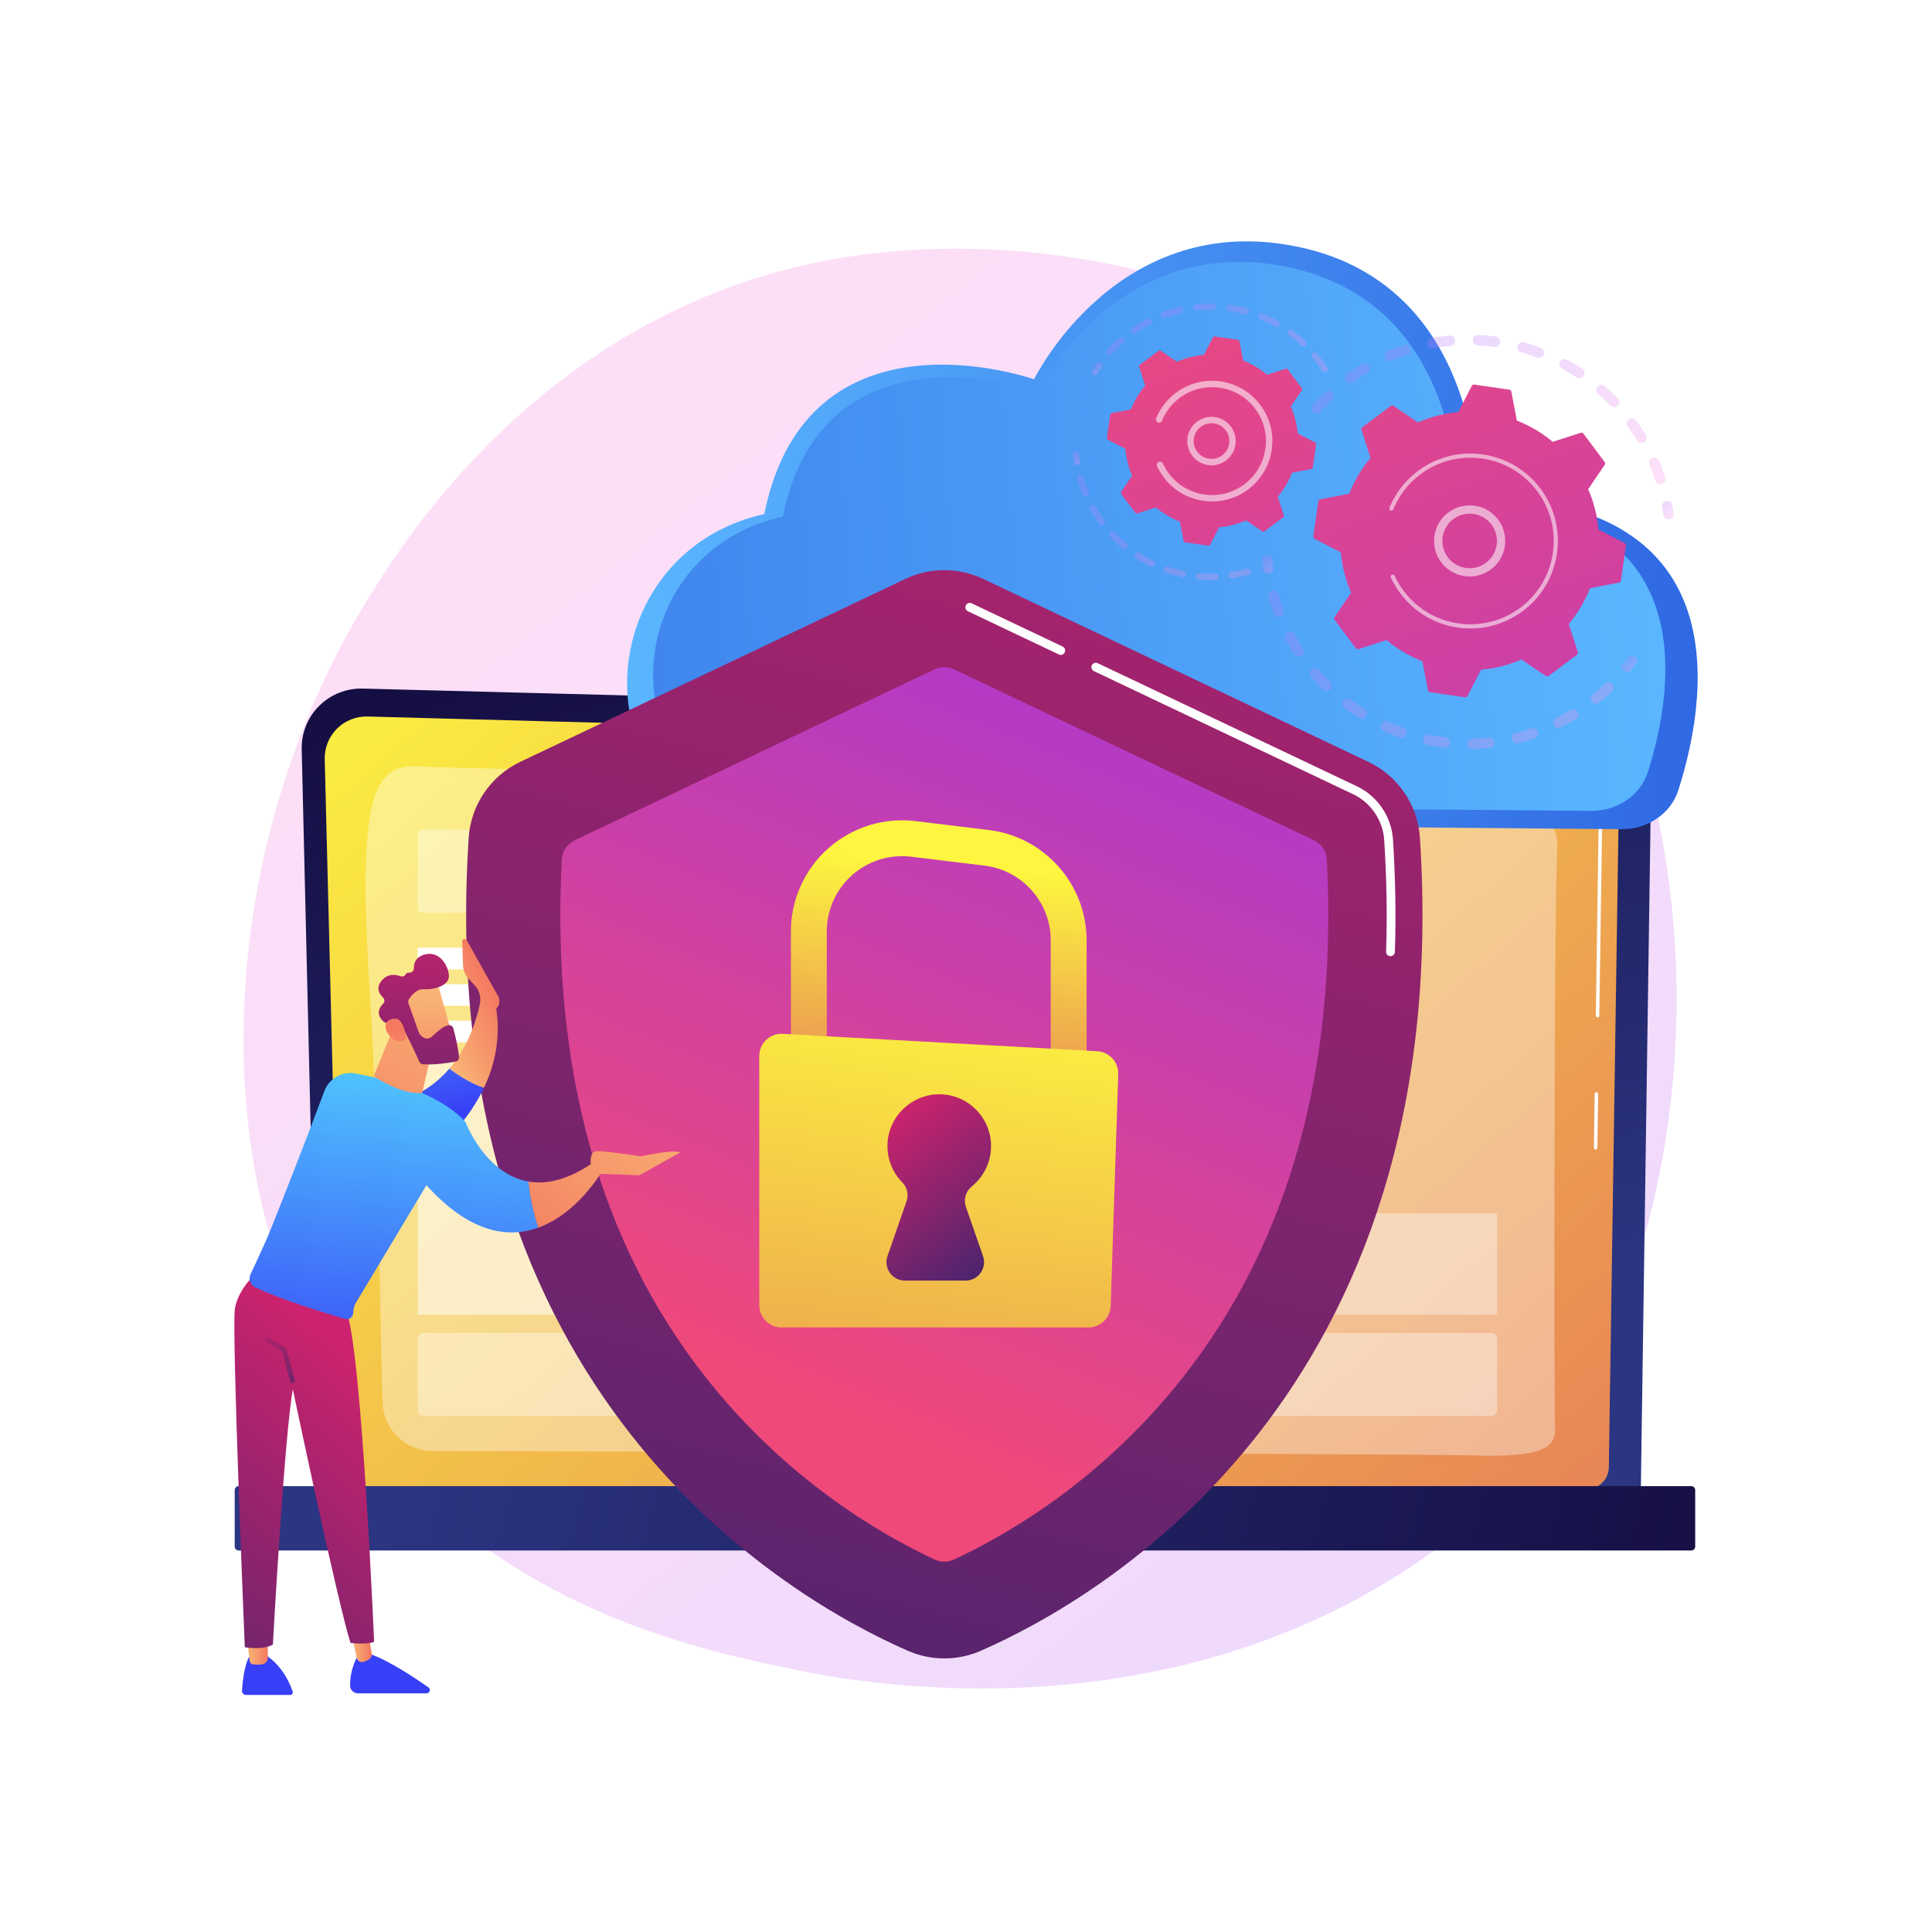 <?xml version="1.0" encoding="utf-8"?>
<!-- Generator: Adobe Illustrator 27.5.0, SVG Export Plug-In . SVG Version: 6.00 Build 0)  -->
<svg version="1.1" xmlns="http://www.w3.org/2000/svg" xmlns:xlink="http://www.w3.org/1999/xlink" x="0px" y="0px"
	 viewBox="0 0 3710 3710" style="enable-background:new 0 0 3710 3710;" xml:space="preserve">
<g id="Background">
	<g>
		<g>
			<rect style="fill:#FFFFFF;" width="3710" height="3710"/>
		</g>
	</g>
</g>
<g id="Illustration">
	<g>
		<linearGradient id="SVGID_1_" gradientUnits="userSpaceOnUse" x1="3577.365" y1="4058.45" x2="1117.159" y2="1003.027">
			<stop  offset="0" style="stop-color:#B37CFF"/>
			<stop  offset="1" style="stop-color:#F895E7"/>
		</linearGradient>
		<path style="opacity:0.3;fill:url(#SVGID_1_);" d="M2900.547,2853.501c-56.51,59.491-109.979,97.856-152.224,128.168
			c-496.581,356.303-1084.169,252.442-1209.048,227.078c-184.407-37.454-540.862-109.852-798.572-412.914
			C350.808,2337.326,411.52,1614.96,713.949,1138.116c55.319-87.223,347.529-571.33,941.446-648.966
			c359.432-46.984,778.414,47.777,1081.829,301.979C3374.119,1324.722,3328.779,2402.672,2900.547,2853.501z"/>
		<g>
			<g>
				
					<linearGradient id="SVGID_00000071544668266270896920000002716259411886593947_" gradientUnits="userSpaceOnUse" x1="-95.839" y1="2797.482" x2="482.184" y2="1063.407" gradientTransform="matrix(-1 0 0 1 2009.631 0)">
					<stop  offset="0" style="stop-color:#2B3582"/>
					<stop  offset="1" style="stop-color:#150E42"/>
				</linearGradient>
				<path style="fill:url(#SVGID_00000071544668266270896920000002716259411886593947_);" d="M612.966,2860.389
					c0,24.868,20.367,45.215,45.258,45.215h2447.403c24.892,0,45.259-20.347,45.259-45.215l20.365-1406.455
					c0-24.868-29.299-73.417-82.995-69.769l-2391.872-61.889c-31.232-0.809-61.43,11.213-83.547,33.258
					c-22.117,22.045-34.219,52.186-33.481,83.39L612.966,2860.389z"/>
				
					<linearGradient id="SVGID_00000126297874919162324430000001472547769128157070_" gradientUnits="userSpaceOnUse" x1="1193.146" y1="949.327" x2="-1995.226" y2="4590.991" gradientTransform="matrix(-1 0 0 1 2009.631 0)">
					<stop  offset="0" style="stop-color:#FDF53F"/>
					<stop  offset="1" style="stop-color:#D93C65"/>
				</linearGradient>
				<path style="fill:url(#SVGID_00000126297874919162324430000001472547769128157070_);" d="M657.649,2817.011
					c0,23.549,19.268,42.817,42.818,42.817l2346.141,0c23.55,0,42.817-19.268,42.817-42.817l19.217-1276.792
					c-2.263-76.834-69.626-104.449-110.46-102.818l-2292.391-61.501c-21.942-0.589-43.157,7.865-58.698,23.366
					c-15.541,15.501-24.088,36.715-23.538,58.658L657.649,2817.011z"/>
				<g>
					<path style="fill:#FFFFFF;" d="M3064.072,2207.54c-0.018,0-0.034,0-0.051,0c-1.862-0.028-3.349-1.56-3.323-3.422l1.52-103.546
						c0.028-1.846,1.531-3.323,3.371-3.323c0.018,0,0.035,0,0.051,0c1.863,0.028,3.35,1.56,3.323,3.422l-1.52,103.545
						C3067.414,2206.063,3065.911,2207.54,3064.072,2207.54z"/>
					<path style="fill:#FFFFFF;" d="M3067.796,1953.798c-0.018,0-0.034,0-0.051,0c-1.862-0.028-3.349-1.559-3.323-3.422
						l5.824-396.579c-0.112-24.432-7.563-43.941-22.147-57.917c-26.99-25.862-69.671-24.551-71.469-24.475l-732.508-19.645
						c-1.862-0.049-3.331-1.599-3.28-3.461c0.051-1.863,1.655-3.376,3.462-3.28l732.262,19.647
						c1.726-0.081,47.164-1.476,76.198,26.346c15.955,15.288,24.106,36.424,24.227,62.821l-5.824,396.643
						C3071.139,1952.321,3069.636,1953.798,3067.796,1953.798z"/>
				</g>
				<path style="opacity:0.37;fill:#FFFFFF;" d="M2986.063,2746.18c-2.457-105.528-1.542-1040.009,4.513-1120.714
					c6.055-80.707-119.639-95.844-312.618-104.926c-192.978-9.083-1821.215-45.041-1863.139-48.441
					c-94.235-7.641-130.612,32.039-104.312,438.991c14.823,229.359,18.822,608.168,24.224,782.203
					c1.608,51.82,43.963,92.936,95.808,93.079c391.821,1.076,1893.553,5.381,1993.524,8.358
					C2939.109,2798.154,2987.037,2788.025,2986.063,2746.18z"/>
			</g>
			
				<linearGradient id="SVGID_00000134931478718133316700000017708403321242662533_" gradientUnits="userSpaceOnUse" x1="1223.012" y1="2656.218" x2="-1279.878" y2="3265.029" gradientTransform="matrix(-1 0 0 1 2009.631 0)">
				<stop  offset="0" style="stop-color:#2B3582"/>
				<stop  offset="1" style="stop-color:#150E42"/>
			</linearGradient>
			<path style="fill:url(#SVGID_00000134931478718133316700000017708403321242662533_);" d="M458.192,2977.389h2789.559
				c4.128,0,7.505-3.377,7.505-7.505v-108.566c0-4.128-3.377-7.505-7.505-7.505H458.192c-4.128,0-7.505,3.377-7.505,7.505v108.566
				C450.686,2974.012,454.064,2977.389,458.192,2977.389z"/>
			<path style="opacity:0.37;fill:#FFFFFF;" d="M2703.32,1752.869H811.195c-4.971,0-9-4.03-9-9v-141.443c0-4.97,4.029-9,9-9H2703.32
				c4.97,0,9,4.03,9,9v141.443C2712.32,1748.839,2708.29,1752.869,2703.32,1752.869z"/>
			<path style="opacity:0.37;fill:#FFFFFF;" d="M2863.451,2719.092H813.695c-6.351,0-11.5-5.149-11.5-11.5v-136.443
				c0-6.351,5.149-11.5,11.5-11.5h2049.756c6.351,0,11.5,5.149,11.5,11.5v136.443
				C2874.951,2713.943,2869.802,2719.092,2863.451,2719.092z"/>
			<rect x="1755.663" y="2330.052" style="opacity:0.37;fill:#FFFFFF;" width="1119.288" height="194.52"/>
			<rect x="802.195" y="1819.835" style="fill:#FFFFFF;" width="883.313" height="41.455"/>
			<rect x="802.195" y="1889.99" style="fill:#FFFFFF;" width="883.313" height="41.455"/>
			<rect x="802.195" y="1960.144" style="fill:#FFFFFF;" width="883.313" height="41.455"/>
			<rect x="802.195" y="2030.299" style="opacity:0.53;fill:#FFFFFF;" width="883.313" height="494.272"/>
		</g>
		<g>
			
				<linearGradient id="SVGID_00000057132761615875997070000000821360674666495656_" gradientUnits="userSpaceOnUse" x1="1204.28" y1="1027.849" x2="3259.972" y2="1027.849">
				<stop  offset="0" style="stop-color:#5AB6FF"/>
				<stop  offset="1" style="stop-color:#2F68E3"/>
			</linearGradient>
			<path style="fill:url(#SVGID_00000057132761615875997070000000821360674666495656_);" d="M2850.077,954.362
				c-7.039-0.152-12.703-5.409-12.831-11.918c-1.313-66.734-23.825-398.089-339.408-467.333
				c-351.345-77.09-512.129,253.296-512.129,253.296s-434.714-154.18-518.083,258.802
				c-272.575,60.491-343.392,389.648-166.106,550.488c28.169,25.556,65.925,40,105.386,40.328l1707.027,14.219
				c50.101,0.418,94.526-29.903,108.759-74.324C3276.015,1351.502,3345.906,965.099,2850.077,954.362z"/>
			
				<linearGradient id="SVGID_00000172418164974556156300000004202746061320644231_" gradientUnits="userSpaceOnUse" x1="3157.647" y1="997.196" x2="51.545" y2="1226.28">
				<stop  offset="0" style="stop-color:#5AB6FF"/>
				<stop  offset="1" style="stop-color:#2F68E3"/>
			</linearGradient>
			<path style="fill:url(#SVGID_00000172418164974556156300000004202746061320644231_);" d="M2811.063,961.442
				c-7.026-0.156-12.683-5.396-12.824-11.893c-1.398-64.007-23.689-371.258-320.918-435.666
				c-332.22-71.99-484.253,236.538-484.253,236.538s-411.052-143.979-489.884,241.68
				c-255.266,55.947-323.399,357.996-161.823,509.703c28.326,26.596,66.901,41.718,107.268,42.049l1606.935,13.219
				c50.214,0.414,94.707-30.046,108.836-74.603C3214.512,1324.431,3273.983,971.686,2811.063,961.442z"/>
		</g>
		<g>
			<g>
				<g style="opacity:0.3;">
					
						<linearGradient id="SVGID_00000147187463171002096930000011432280124657879986_" gradientUnits="userSpaceOnUse" x1="4049.626" y1="-1580.116" x2="4617.802" y2="-1580.116" gradientTransform="matrix(0.677 0.736 -0.736 0.677 -1225.74 -1281.085)">
						<stop  offset="0" style="stop-color:#B37CFF"/>
						<stop  offset="1" style="stop-color:#F895E7"/>
					</linearGradient>
					<path style="fill:url(#SVGID_00000147187463171002096930000011432280124657879986_);" d="M2521.162,791.066
						c-3.408-3.706-3.534-9.465-0.129-13.322c7.443-8.438,15.365-16.677,23.543-24.488c3.979-3.801,10.284-3.658,14.084,0.32
						c0.045,0.049,0.088,0.096,0.132,0.143c3.663,3.984,3.477,10.186-0.454,13.941c-7.77,7.421-15.294,15.248-22.365,23.263
						c-3.638,4.125-9.935,4.521-14.06,0.879C2521.646,791.569,2521.397,791.321,2521.162,791.066z M2585.474,732.806
						c-0.264-0.286-0.514-0.593-0.748-0.917c-3.222-4.458-2.22-10.687,2.239-13.909c9.159-6.617,18.693-12.908,28.333-18.697
						c4.717-2.833,10.811-1.314,13.67,3.41c2.831,4.717,1.301,10.837-3.412,13.666c-9.164,5.503-18.219,11.48-26.924,17.771
						C2594.497,737.118,2588.844,736.471,2585.474,732.806z M2661.014,690.155c-0.75-0.816-1.377-1.773-1.835-2.853
						c-2.146-5.065,0.216-10.912,5.28-13.061c10.379-4.406,21.082-8.414,31.808-11.912c5.232-1.703,10.849,1.158,12.559,6.381
						c1.705,5.229-1.152,10.854-6.381,12.559c-10.186,3.322-20.346,7.127-30.205,11.31
						C2668.256,694.271,2663.785,693.168,2661.014,690.155z M2744.212,665.461c-1.24-1.349-2.123-3.056-2.467-4.994
						c-0.963-5.416,2.65-10.587,8.065-11.549c11.111-1.971,22.44-3.487,33.673-4.504c5.474-0.49,10.317,3.546,10.818,9.023
						c0.496,5.477-3.544,10.321-9.023,10.818c-10.667,0.965-21.428,2.403-31.986,4.28
						C2749.814,669.151,2746.439,667.883,2744.212,665.461z M2830.826,659.941c-1.74-1.892-2.75-4.451-2.616-7.22
						c0.263-5.496,4.933-9.737,10.426-9.47c11.243,0.541,22.623,1.57,33.818,3.064c5.453,0.723,9.287,5.732,8.559,11.188
						c-0.728,5.452-5.736,9.283-11.191,8.558c-10.641-1.421-21.457-2.399-32.141-2.914
						C2834.954,663.016,2832.537,661.802,2830.826,659.941z M2916.498,673.717c-2.253-2.45-3.229-5.972-2.272-9.415
						c1.474-5.301,6.963-8.403,12.264-6.932c10.862,3.018,21.733,6.54,32.304,10.472c5.158,1.919,7.781,7.652,5.863,12.81
						c-1.915,5.154-7.651,7.78-12.807,5.864c-10.046-3.734-20.371-7.082-30.692-9.95
						C2919.298,676.049,2917.713,675.039,2916.498,673.717z M3181.004,926.351c-0.934-1.015-1.668-2.24-2.126-3.635
						c-3.335-10.169-7.159-20.329-11.368-30.196c-2.157-5.06,0.194-10.912,5.253-13.068c5.06-2.16,10.912,0.192,13.071,5.253
						c4.433,10.391,8.462,21.092,11.976,31.8c1.715,5.228-1.134,10.856-6.361,12.569
						C3187.615,930.333,3183.566,929.138,3181.004,926.351z M2996.934,706.115c-2.797-3.042-3.503-7.639-1.429-11.477
						c2.615-4.842,8.658-6.645,13.498-4.031c9.921,5.358,19.729,11.214,29.153,17.404c4.583,3.041,5.88,9.195,2.858,13.795
						c-3.02,4.597-9.196,5.876-13.796,2.857c-8.948-5.88-18.262-11.44-27.682-16.528
						C2998.536,707.592,2997.662,706.907,2996.934,706.115z M3144.836,847.477c-0.445-0.484-0.851-1.017-1.204-1.602
						c-5.53-9.17-11.532-18.221-17.832-26.906c-3.229-4.455-2.238-10.683,2.214-13.913c4.453-3.228,10.699-2.258,13.912,2.214
						c6.627,9.139,12.943,18.664,18.764,28.311c2.841,4.711,1.326,10.835-3.384,13.675
						C3153.184,851.745,3147.975,850.891,3144.836,847.477z M3068.117,755.669c-3.403-3.7-3.534-9.449-0.142-13.308
						c3.632-4.133,9.925-4.537,14.06-0.908c8.46,7.436,16.713,15.337,24.525,23.488c0.05,0.049,0.099,0.102,0.146,0.153
						c3.658,3.978,3.478,10.169-0.44,13.928c-3.972,3.808-10.277,3.677-14.083-0.296c-7.423-7.74-15.263-15.244-23.302-22.308
						C3068.612,756.179,3068.356,755.929,3068.117,755.669z"/>
					
						<linearGradient id="SVGID_00000059291154092173952020000015986927201392199552_" gradientUnits="userSpaceOnUse" x1="4645.423" y1="-1729.781" x2="4678.606" y2="-1729.781" gradientTransform="matrix(0.677 0.736 -0.736 0.677 -1225.74 -1281.085)">
						<stop  offset="0" style="stop-color:#B37CFF"/>
						<stop  offset="1" style="stop-color:#F895E7"/>
					</linearGradient>
					<path style="fill:url(#SVGID_00000059291154092173952020000015986927201392199552_);" d="M3196.702,994.511
						c-1.327-1.444-2.246-3.293-2.531-5.385c-0.694-5.089-1.509-10.246-2.413-15.335c-0.967-5.414,2.642-10.59,8.056-11.554
						c5.416-0.968,10.597,2.638,11.554,8.059c0.956,5.351,1.81,10.775,2.542,16.13c0.745,5.449-3.07,10.474-8.518,11.218
						C3202.031,998.105,3198.835,996.831,3196.702,994.511z"/>
				</g>
				<g style="opacity:0.3;">
					
						<linearGradient id="SVGID_00000130608359999532988650000017185146074330106786_" gradientUnits="userSpaceOnUse" x1="4817.669" y1="-1476.218" x2="4840.44" y2="-1476.218" gradientTransform="matrix(0.677 0.736 -0.736 0.677 -1225.74 -1281.085)">
						<stop  offset="0" style="stop-color:#B37CFF"/>
						<stop  offset="1" style="stop-color:#F895E7"/>
					</linearGradient>
					<path style="fill:url(#SVGID_00000130608359999532988650000017185146074330106786_);" d="M3117.06,1287.564
						c-3.254-3.539-3.552-9.013-0.478-12.908c3.183-4.029,6.336-8.194,9.367-12.376c3.23-4.455,9.458-5.448,13.911-2.22
						c4.472,3.243,5.447,9.459,2.219,13.911c-3.193,4.402-6.512,8.789-9.863,13.032c-3.41,4.317-9.673,5.052-13.991,1.643
						C3117.802,1288.314,3117.414,1287.949,3117.06,1287.564z"/>
					
						<linearGradient id="SVGID_00000119840452463936551130000002470442801069611648_" gradientUnits="userSpaceOnUse" x1="4260.073" y1="-1217.2" x2="4845.309" y2="-1217.2" gradientTransform="matrix(0.677 0.736 -0.736 0.677 -1225.74 -1281.085)">
						<stop  offset="0" style="stop-color:#B37CFF"/>
						<stop  offset="1" style="stop-color:#F895E7"/>
					</linearGradient>
					<path style="fill:url(#SVGID_00000119840452463936551130000002470442801069611648_);" d="M2527.113,1310.224
						c-3.102-3.374-6.159-6.813-9.169-10.317c-3.583-4.174-3.108-10.462,1.064-14.048c4.172-3.585,10.494-3.102,14.048,1.062
						c6.948,8.086,14.208,15.872,21.666,23.225c3.915,3.872,3.963,10.168,0.102,14.085c-3.864,3.92-10.172,3.964-14.089,0.101
						C2536.121,1319.785,2531.539,1315.037,2527.113,1310.224z M2486.478,1257.77c-0.376-0.409-0.725-0.858-1.038-1.342
						c-6.037-9.331-11.745-19.022-16.965-28.803c-2.59-4.852-0.755-10.887,4.095-13.476c4.855-2.59,10.906-0.757,13.478,4.099
						c4.958,9.29,10.382,18.494,16.116,27.364c2.988,4.618,1.665,10.785-2.951,13.771
						C2495.077,1262.057,2489.703,1261.277,2486.478,1257.77z M2580.525,1358.456c-3.179-3.457-3.554-8.792-0.643-12.691
						c3.293-4.41,9.533-5.314,13.943-2.024c8.432,6.296,17.249,12.315,26.212,17.89c4.667,2.914,6.101,9.05,3.196,13.72
						c-2.908,4.672-9.051,6.102-13.722,3.195c-9.437-5.872-18.724-12.212-27.604-18.841
						C2581.399,1359.325,2580.939,1358.905,2580.525,1358.456z M2448.266,1181.381c-0.856-0.931-1.544-2.042-2.009-3.301
						c-3.835-10.42-7.271-21.13-10.213-31.83c-1.457-5.304,1.66-10.784,6.964-12.241c5.307-1.46,10.787,1.655,12.244,6.964
						c2.793,10.16,6.055,20.33,9.699,30.226c1.902,5.161-0.745,10.888-5.906,12.788
						C2455.143,1185.423,2450.917,1184.263,2448.266,1181.381z M2654.147,1401.619c-2.607-2.835-3.435-7.058-1.766-10.802
						c2.24-5.025,8.13-7.282,13.155-5.042c9.605,4.284,19.531,8.216,29.501,11.69c5.195,1.809,7.941,7.487,6.129,12.684
						c-1.811,5.193-7.487,7.936-12.681,6.126c-10.497-3.655-20.947-7.795-31.062-12.306
						C2656.143,1403.399,2655.04,1402.59,2654.147,1401.619z M2735.459,1427.583c-2.084-2.267-3.092-5.466-2.438-8.716
						c1.088-5.393,6.341-8.883,11.734-7.795c10.342,2.085,20.893,3.758,31.357,4.975c5.466,0.627,9.381,5.569,8.746,11.042
						c-0.635,5.465-5.579,9.379-11.044,8.746c-11.013-1.28-22.115-3.041-32.998-5.237
						C2738.675,1430.167,2736.834,1429.078,2735.459,1427.583z M2820.497,1435.203c-1.585-1.724-2.572-4.01-2.623-6.537
						c-0.114-5.499,4.255-10.049,9.755-10.161c10.559-0.215,21.219-0.876,31.694-1.971c5.469-0.571,10.369,3.395,10.94,8.874
						c0.569,5.471-3.401,10.368-8.874,10.94c-11.021,1.149-22.245,1.848-33.353,2.074
						C2825.062,1438.483,2822.364,1437.233,2820.497,1435.203z M2905.167,1424.096c-1.098-1.195-1.919-2.673-2.334-4.361
						c-1.313-5.342,1.954-10.735,7.296-12.047c10.25-2.517,20.505-5.5,30.485-8.867c5.212-1.758,10.868,1.047,12.624,6.25
						c1.76,5.214-1.041,10.865-6.253,12.624c-10.512,3.548-21.313,6.69-32.102,9.339
						C2911.225,1427.931,2907.546,1426.683,2905.167,1424.096z M2985.364,1394.661c-0.618-0.672-1.151-1.442-1.579-2.298
						c-2.458-4.92-0.46-10.904,4.461-13.359c9.418-4.703,18.759-9.87,27.769-15.363c4.698-2.864,10.832-1.36,13.688,3.321
						c2.865,4.697,1.377,10.827-3.322,13.691c-9.484,5.781-19.318,11.222-29.234,16.171
						C2993.083,1398.854,2988.292,1397.846,2985.364,1394.661z M3057.087,1348.358c-0.138-0.151-0.272-0.307-0.403-0.467
						c-3.469-4.268-2.822-10.542,1.447-14.011c6.026-4.898,11.97-10.039,17.676-15.285c2.065-1.899,4.105-3.819,6.118-5.752
						c3.969-3.811,10.276-3.684,14.084,0.285c3.936,3.942,3.683,10.272-0.282,14.081c-2.119,2.036-4.262,4.051-6.436,6.05
						c-6,5.517-12.258,10.928-18.595,16.078C3066.587,1352.678,3060.622,1352.203,3057.087,1348.358z"/>
					
						<linearGradient id="SVGID_00000150780801348583382620000015894585782044221102_" gradientUnits="userSpaceOnUse" x1="4201.736" y1="-1093.832" x2="4234.497" y2="-1093.832" gradientTransform="matrix(0.677 0.736 -0.736 0.677 -1225.74 -1281.085)">
						<stop  offset="0" style="stop-color:#B37CFF"/>
						<stop  offset="1" style="stop-color:#F895E7"/>
					</linearGradient>
					<path style="fill:url(#SVGID_00000150780801348583382620000015894585782044221102_);" d="M2427.789,1098.215
						c-1.341-1.458-2.26-3.326-2.54-5.435c-0.704-5.347-1.307-10.809-1.794-16.236c-0.493-5.48,3.55-10.321,9.029-10.812
						c5.479-0.49,10.321,3.545,10.813,9.029c0.463,5.155,1.038,10.344,1.704,15.42c0.72,5.451-3.119,10.456-8.574,11.174
						C2433.083,1101.794,2429.909,1100.52,2427.789,1098.215z"/>
				</g>
				<g>
					
						<linearGradient id="SVGID_00000073716062465081779800000000593704819585546676_" gradientUnits="userSpaceOnUse" x1="5796.594" y1="-817.512" x2="3709.042" y2="-1733.996" gradientTransform="matrix(0.677 0.736 -0.736 0.677 -1225.74 -1281.085)">
						<stop  offset="0" style="stop-color:#A737D5"/>
						<stop  offset="1" style="stop-color:#EF497A"/>
					</linearGradient>
					<path style="fill:url(#SVGID_00000073716062465081779800000000593704819585546676_);" d="M2521.934,1029.91
						c-0.283,1.965,0.713,3.895,2.479,4.803l50.39,25.91c2.305,26.36,8.828,52.544,19.743,77.492l-31.796,46.855
						c-1.116,1.644-1.065,3.814,0.125,5.404l40.725,54.413c1.191,1.59,3.259,2.249,5.149,1.644l53.918-17.299
						c20.86,17.505,44.142,31.146,68.784,40.786l10.655,55.651c0.374,1.95,1.943,3.449,3.909,3.732l67.273,9.678
						c1.967,0.283,3.896-0.713,4.803-2.479l25.91-50.39c26.361-2.304,52.544-8.829,77.492-19.744l46.856,31.796
						c1.643,1.115,3.813,1.065,5.403-0.125l54.413-40.726c1.59-1.19,2.25-3.258,1.643-5.149l-17.299-53.919
						c17.505-20.86,31.146-44.141,40.787-68.783l55.652-10.656c1.949-0.374,3.449-1.943,3.732-3.909l9.677-67.272
						c0.284-1.966-0.713-3.895-2.479-4.803l-50.391-25.91c-2.303-26.361-8.828-52.544-19.744-77.492l31.797-46.856
						c1.115-1.643,1.065-3.813-0.125-5.403l-40.727-54.412c-1.19-1.591-3.258-2.25-5.149-1.643l-53.918,17.299
						c-20.859-17.506-44.141-31.146-68.784-40.787l-10.655-55.651c-0.373-1.951-1.944-3.45-3.909-3.733l-67.272-9.677
						c-1.966-0.283-3.894,0.713-4.803,2.479l-25.91,50.39c-26.361,2.304-52.544,8.829-77.492,19.744l-46.856-31.797
						c-1.642-1.115-3.813-1.065-5.403,0.126l-54.412,40.725c-1.59,1.19-2.25,3.258-1.644,5.149l17.299,53.918
						c-17.505,20.859-31.145,44.141-40.787,68.783l-55.651,10.656c-1.951,0.373-3.449,1.943-3.733,3.909L2521.934,1029.91z"/>
					<path style="opacity:0.56;fill:#FFFFFF;" d="M2771.822,1084.978c-22.541-24.515-24.331-62.592-2.755-89.22
						c23.719-29.269,66.821-33.784,96.09-10.069c14.183,11.487,23.035,27.812,24.935,45.957c1.903,18.148-3.376,35.952-14.866,50.13
						c-23.719,29.27-66.822,33.784-96.09,10.069C2776.498,1089.707,2774.056,1087.408,2771.822,1084.978z M2860.786,1003.39
						c-1.741-1.893-3.628-3.67-5.663-5.319c-22.438-18.184-55.49-14.718-73.673,7.719c-18.184,22.441-14.734,55.494,7.719,73.675
						c22.438,18.184,55.49,14.718,73.673-7.719c8.81-10.873,12.857-24.521,11.399-38.437
						C2873.055,1021.999,2868.345,1011.611,2860.786,1003.39z"/>
					<path style="opacity:0.56;fill:#FFFFFF;" d="M2700.132,1152.792c-3.871-4.21-7.553-8.64-11.028-13.281l0,0
						c-1.094-1.46-2.164-2.94-3.211-4.435c-5.158-7.375-9.721-15.148-13.62-23.2c-0.053-0.11-0.106-0.219-0.16-0.329
						c-0.149-0.312-0.299-0.624-0.445-0.938c-0.29-0.608-0.572-1.22-0.854-1.831c-0.739-1.609-0.316-3.454,0.92-4.593
						c0.301-0.276,0.651-0.511,1.041-0.69c2-0.918,4.361-0.034,5.281,1.961c4.722,10.292,10.585,20.142,17.428,29.279
						c33.969,45.401,87.604,67.586,140.345,63.621c29.335-2.202,58.395-12.498,83.642-31.397c4.428-3.313,8.656-6.825,12.671-10.519
						c27.024-24.853,44.532-57.968,49.829-94.798c6.087-42.306-4.666-84.451-30.276-118.667
						c-52.9-70.663-153.353-85.092-223.987-32.224c-4.355,3.259-8.53,6.728-12.506,10.387
						c-17.237,15.854-30.813,35.304-39.686,57.001c-0.23,0.56-0.571,1.04-0.99,1.424c-1.1,1.011-2.729,1.36-4.205,0.755
						c-2.035-0.84-3.018-3.156-2.179-5.198c9.316-22.779,23.568-43.201,41.664-59.846c4.175-3.841,8.556-7.481,13.126-10.903
						c74.159-55.507,179.657-40.306,235.144,33.826c26.887,35.922,38.173,80.165,31.783,124.578
						c-5.56,38.665-23.941,73.429-52.31,99.522c-4.216,3.877-8.654,7.563-13.3,11.042c-35.925,26.888-80.168,38.176-124.58,31.787
						C2760.995,1199.562,2726.225,1181.171,2700.132,1152.792z"/>
				</g>
			</g>
			<g>
				<g style="opacity:0.3;">
					
						<linearGradient id="SVGID_00000021835552688479409300000017912144525585854634_" gradientUnits="userSpaceOnUse" x1="3711.65" y1="-1106.875" x2="3727.845" y2="-1106.875" gradientTransform="matrix(0.677 0.736 -0.736 0.677 -1225.74 -1281.085)">
						<stop  offset="0" style="stop-color:#B37CFF"/>
						<stop  offset="1" style="stop-color:#F895E7"/>
					</linearGradient>
					<path style="fill:url(#SVGID_00000021835552688479409300000017912144525585854634_);" d="M2097.863,718.516
						c-1.801-1.959-2.183-4.939-0.738-7.336c2.692-4.475,5.558-8.93,8.517-13.239c1.923-2.8,5.749-3.511,8.554-1.589
						c2.813,1.915,3.511,5.754,1.589,8.554c-2.82,4.106-5.551,8.352-8.122,12.622c-1.749,2.909-5.53,3.847-8.443,2.099
						C2098.704,719.315,2098.252,718.938,2097.863,718.516z"/>
					
						<linearGradient id="SVGID_00000171693784988756583470000002905783887249311916_" gradientUnits="userSpaceOnUse" x1="3705.092" y1="-1288.819" x2="4022.499" y2="-1288.819" gradientTransform="matrix(0.677 0.736 -0.736 0.677 -1225.74 -1281.085)">
						<stop  offset="0" style="stop-color:#B37CFF"/>
						<stop  offset="1" style="stop-color:#F895E7"/>
					</linearGradient>
					<path style="fill:url(#SVGID_00000171693784988756583470000002905783887249311916_);" d="M2125.887,680.38
						c-2.11-2.295-2.182-5.862-0.069-8.241c5.967-6.728,12.35-13.225,18.966-19.308c1.393-1.281,2.805-2.55,4.234-3.811
						c2.554-2.246,6.467-1.78,8.687,0.545c2.246,2.549,2,6.437-0.545,8.683c-1.366,1.204-2.717,2.416-4.048,3.64
						c-6.311,5.803-12.398,12-18.091,18.413c-2.256,2.544-6.142,2.775-8.685,0.523
						C2126.179,680.679,2126.027,680.533,2125.887,680.38z M2173.814,638.148c-0.197-0.214-0.385-0.445-0.554-0.69
						c-1.919-2.806-1.203-6.635,1.6-8.556c8.993-6.163,18.448-11.82,28.099-16.814c3.018-1.564,6.733-0.364,8.291,2.636
						c1.562,3.021,0.383,6.727-2.635,8.291c-9.208,4.765-18.226,10.163-26.804,16.039
						C2179.258,640.803,2175.852,640.364,2173.814,638.148z M2230.551,608.801c-0.529-0.575-0.954-1.26-1.244-2.036
						c-1.176-3.187,0.461-6.725,3.648-7.9c10.214-3.76,20.777-6.927,31.391-9.398c3.313-0.773,6.611,1.279,7.386,4.598
						c0.771,3.306-1.288,6.615-4.594,7.386c-10.123,2.358-20.191,5.372-29.932,8.962
						C2234.798,611.299,2232.188,610.581,2230.551,608.801z M2292.769,594.299c-0.862-0.938-1.438-2.15-1.587-3.511
						c-0.356-3.378,2.094-6.411,5.473-6.767c10.846-1.146,21.853-1.628,32.726-1.431c3.397,0.064,6.096,2.875,6.037,6.264
						c-0.059,3.397-2.862,6.1-6.263,6.041c-10.361-0.19-20.865,0.271-31.205,1.363
						C2295.932,596.471,2294.043,595.685,2292.769,594.299z M2356.639,595.433c-1.204-1.309-1.833-3.13-1.564-5.03
						c0.475-3.362,3.588-5.702,6.952-5.229c10.783,1.528,21.575,3.733,32.074,6.559c3.288,0.878,5.228,4.257,4.344,7.538
						c-0.884,3.281-4.261,5.227-7.538,4.343c-10.02-2.695-20.313-4.8-30.603-6.254
						C2358.839,597.151,2357.568,596.443,2356.639,595.433z M2418.291,612.032c-1.56-1.696-2.096-4.206-1.171-6.485
						c1.278-3.146,4.866-4.658,8.014-3.382c10.088,4.101,20.016,8.872,29.501,14.18c2.968,1.674,4.02,5.411,2.363,8.376
						c-1.657,2.964-5.409,4.023-8.371,2.363c-9.046-5.063-18.507-9.61-28.125-13.519
						C2419.63,613.213,2418.887,612.68,2418.291,612.032z M2473.999,643.193c-1.952-2.123-2.195-5.396-0.425-7.803
						c2.013-2.737,5.865-3.324,8.604-1.312c8.745,6.43,17.199,13.495,25.133,20.996c2.434,2.381,2.574,6.235,0.239,8.701
						c-2.334,2.468-6.227,2.575-8.697,0.243c-7.564-7.161-15.628-13.898-23.966-20.029
						C2474.558,643.748,2474.263,643.48,2473.999,643.193z M2539.224,712.977c-0.24-0.261-0.464-0.549-0.661-0.861
						c-4.823-7.562-10.145-14.993-15.82-22.087c-0.854-1.079-1.705-2.129-2.567-3.165c-2.165-2.621-1.803-6.496,0.816-8.663
						c2.62-2.175,6.586-1.856,8.664,0.812c0.915,1.11,1.822,2.222,2.717,3.354c5.927,7.414,11.506,15.203,16.563,23.135
						c1.827,2.866,0.987,6.667-1.879,8.493C2544.505,715.622,2541.207,715.133,2539.224,712.977z"/>
				</g>
				<g style="opacity:0.3;">
					
						<linearGradient id="SVGID_00000117675780708757878030000013038136965320630696_" gradientUnits="userSpaceOnUse" x1="3846.754" y1="-984.539" x2="4209.029" y2="-984.539" gradientTransform="matrix(0.677 0.736 -0.736 0.677 -1225.74 -1281.085)">
						<stop  offset="0" style="stop-color:#B37CFF"/>
						<stop  offset="1" style="stop-color:#F895E7"/>
					</linearGradient>
					<path style="fill:url(#SVGID_00000117675780708757878030000013038136965320630696_);" d="M2131.684,1030.759
						c-2.273-2.472-2.141-6.323,0.309-8.638c2.469-2.331,6.365-2.22,8.695,0.252c7.021,7.44,14.554,14.514,22.393,21.026
						c2.577,2.181,2.976,6.05,0.802,8.665c-2.174,2.615-6.052,2.969-8.665,0.802c-8.217-6.833-16.119-14.246-23.477-22.045
						C2131.723,1030.801,2131.702,1030.779,2131.684,1030.759z M2111.497,1006.612c-0.151-0.164-0.29-0.333-0.425-0.516
						c-6.368-8.612-12.275-17.699-17.561-27.008c-1.675-2.957-0.643-6.709,2.312-8.385c2.958-1.683,6.714-0.624,8.39,2.308
						c5.042,8.883,10.68,17.554,16.754,25.774c2.02,2.73,1.441,6.583-1.29,8.601
						C2117.121,1009.275,2113.595,1008.894,2111.497,1006.612z M2180.01,1070.891c-1.846-2.008-2.189-5.079-0.647-7.485
						c1.831-2.855,5.635-3.688,8.497-1.854c8.619,5.521,17.64,10.567,26.826,14.991c3.06,1.491,4.346,5.153,2.867,8.214
						c-1.472,3.059-5.152,4.346-8.214,2.872c-9.628-4.639-19.087-9.93-28.118-15.721
						C2180.764,1071.614,2180.36,1071.271,2180.01,1070.891z M2080.5,951.933c-0.473-0.515-0.867-1.12-1.153-1.804
						c-4.113-9.897-7.655-20.148-10.523-30.467c-0.912-3.274,1.005-6.665,4.279-7.578c3.265-0.904,6.658,1.011,7.574,4.279
						c2.738,9.839,6.115,19.609,10.034,29.048c1.302,3.137-0.185,6.74-3.322,8.041C2084.937,954.469,2082.2,953.782,2080.5,951.933z
						 M2236.601,1098.147c-1.474-1.603-2.05-3.942-1.301-6.145c1.094-3.222,4.588-4.942,7.804-3.85
						c9.665,3.286,19.632,6.013,29.632,8.102c3.332,0.694,5.459,3.958,4.762,7.284c-0.696,3.326-3.958,5.459-7.283,4.763
						c-10.483-2.196-20.935-5.052-31.07-8.494C2238.135,1099.462,2237.273,1098.879,2236.601,1098.147z M2298.079,1111.034
						c-1.128-1.227-1.756-2.904-1.604-4.692c0.291-3.385,3.271-5.896,6.655-5.605c10.198,0.874,20.536,1.138,30.724,0.785
						c3.4-0.119,6.248,2.543,6.363,5.935c0.119,3.396-2.537,6.241-5.93,6.359c-10.684,0.372-21.521,0.098-32.207-0.818
						C2300.486,1112.861,2299.083,1112.126,2298.079,1111.034z M2360.881,1108.821c-0.793-0.862-1.351-1.957-1.543-3.204
						c-0.531-3.356,1.763-6.506,5.121-7.035c10.108-1.585,20.206-3.811,30.012-6.611c3.262-0.926,6.671,0.962,7.602,4.229
						c0.932,3.268-0.958,6.671-4.229,7.605c-10.281,2.932-20.873,5.269-31.475,6.937
						C2364.255,1111.072,2362.226,1110.285,2360.881,1108.821z"/>
					
						<linearGradient id="SVGID_00000090998448405031936710000007290052720710132117_" gradientUnits="userSpaceOnUse" x1="3806.928" y1="-961.872" x2="3831.705" y2="-961.872" gradientTransform="matrix(0.677 0.736 -0.736 0.677 -1225.74 -1281.085)">
						<stop  offset="0" style="stop-color:#B37CFF"/>
						<stop  offset="1" style="stop-color:#F895E7"/>
					</linearGradient>
					<path style="fill:url(#SVGID_00000090998448405031936710000007290052720710132117_);" d="M2063.591,891.106
						c-0.803-0.874-1.362-1.988-1.552-3.25c-0.781-5.208-1.409-10.461-1.873-15.617c-0.302-3.383,2.194-6.375,5.578-6.68
						c3.378-0.294,6.369,2.196,6.68,5.579c0.44,4.917,1.042,9.93,1.783,14.899c0.503,3.361-1.816,6.493-5.174,6.994
						C2066.937,893.342,2064.927,892.558,2063.591,891.106z"/>
				</g>
				<g>
					
						<linearGradient id="SVGID_00000075122522264547897000000008219388633458891666_" gradientUnits="userSpaceOnUse" x1="5632.818" y1="-445.01" x2="3545.268" y2="-1361.493" gradientTransform="matrix(0.677 0.736 -0.736 0.677 -1225.74 -1281.085)">
						<stop  offset="0" style="stop-color:#A737D5"/>
						<stop  offset="1" style="stop-color:#EF497A"/>
					</linearGradient>
					<path style="fill:url(#SVGID_00000075122522264547897000000008219388633458891666_);" d="M2125.557,841.077
						c-0.189,1.315,0.477,2.606,1.658,3.214l33.719,17.338c1.542,17.639,5.907,35.16,13.211,51.854l-21.276,31.353
						c-0.747,1.099-0.713,2.552,0.083,3.616l27.251,36.41c0.797,1.064,2.18,1.505,3.446,1.1l36.079-11.576
						c13.959,11.714,29.537,20.842,46.027,27.293l7.13,37.239c0.25,1.305,1.301,2.308,2.616,2.498l45.015,6.476
						c1.316,0.189,2.607-0.477,3.214-1.659l17.338-33.719c17.639-1.541,35.16-5.908,51.854-13.212l31.353,21.277
						c1.1,0.746,2.552,0.713,3.616-0.083l36.41-27.252c1.065-0.796,1.506-2.18,1.1-3.445l-11.575-36.08
						c11.714-13.958,20.841-29.537,27.292-46.027l37.24-7.13c1.305-0.25,2.308-1.3,2.497-2.615l6.476-45.016
						c0.19-1.315-0.477-2.606-1.659-3.214l-33.719-17.338c-1.541-17.639-5.907-35.16-13.211-51.854l21.277-31.354
						c0.746-1.099,0.713-2.551-0.083-3.616l-27.252-36.411c-0.796-1.064-2.179-1.505-3.445-1.099l-36.079,11.576
						c-13.958-11.714-29.538-20.842-46.028-27.293l-7.13-37.238c-0.25-1.306-1.301-2.309-2.616-2.498l-45.016-6.476
						c-1.315-0.189-2.606,0.477-3.214,1.659l-17.338,33.718c-17.639,1.542-35.16,5.908-51.854,13.212l-31.354-21.277
						c-1.099-0.746-2.552-0.713-3.615,0.085l-36.41,27.251c-1.064,0.797-1.506,2.18-1.1,3.446l11.575,36.08
						c-11.713,13.958-20.841,29.537-27.293,46.026l-37.239,7.13c-1.305,0.25-2.308,1.3-2.498,2.616L2125.557,841.077z"/>
					<path style="opacity:0.56;fill:#FFFFFF;" d="M2292.118,878.434c-6.717-7.306-10.901-16.534-11.955-26.583
						c-1.295-12.362,2.303-24.489,10.13-34.146c16.148-19.932,45.507-23.01,65.449-6.86c19.934,16.212,23.011,45.522,6.858,65.456
						c-7.825,9.66-18.945,15.692-31.304,16.985c-12.364,1.297-24.493-2.299-34.15-10.13
						C2295.342,881.693,2293.661,880.112,2292.118,878.434z M2351.659,823.847c-1.12-1.219-2.342-2.368-3.664-3.443
						c-14.668-11.879-36.263-9.615-48.146,5.049c-5.753,7.102-8.405,16.024-7.449,25.114c0.954,9.097,5.396,17.266,12.493,23.032
						l0,0c7.104,5.755,16.026,8.403,25.117,7.451c9.097-0.954,17.274-5.391,23.032-12.498
						C2363.851,855.215,2362.954,836.13,2351.659,823.847z"/>
					<path style="opacity:0.56;fill:#FFFFFF;" d="M2242.156,925.572c-2.635-2.866-5.144-5.888-7.528-9.067
						c-4.729-6.315-8.821-13.117-12.168-20.237c-0.148-0.321-0.296-0.642-0.444-0.963c-1.142-2.484-0.489-5.333,1.42-7.092
						c0.464-0.427,1.004-0.789,1.607-1.065c3.087-1.418,6.729-0.049,8.154,3.027c3.062,6.677,6.859,13.052,11.28,18.953l0.002,0.002
						c0.242,0.324,0.49,0.647,0.734,0.966c10.59,13.87,24.237,24.575,39.756,31.513c8.425,3.765,17.409,6.417,26.765,7.849
						c0.076,0.012,0.152,0.023,0.228,0.035c0.235,0.033,0.465,0.07,0.698,0.102c27.387,3.938,54.671-3.021,76.822-19.602
						c2.869-2.144,5.603-4.417,8.203-6.808c17.494-16.089,28.827-37.528,32.26-61.374c3.938-27.388-3.026-54.668-19.604-76.816
						c-16.577-22.13-40.794-36.52-68.18-40.465c-27.387-3.938-54.671,3.021-76.822,19.602c-2.82,2.108-5.521,4.354-8.095,6.721
						c-11.161,10.266-19.948,22.855-25.691,36.901c-0.355,0.865-0.881,1.607-1.529,2.198c-1.698,1.562-4.215,2.1-6.493,1.167
						c-3.141-1.295-4.654-4.875-3.365-8.027c6.427-15.715,16.26-29.804,28.741-41.288c2.883-2.651,5.903-5.163,9.056-7.523
						c24.787-18.551,55.309-26.338,85.953-21.929c30.637,4.41,57.734,20.459,76.276,45.267
						c18.551,24.783,26.34,55.303,21.927,85.947c-3.834,26.676-16.516,50.66-36.089,68.661c-2.906,2.672-5.968,5.218-9.172,7.617
						C2348.873,975.753,2281.881,968.776,2242.156,925.572z"/>
				</g>
			</g>
		</g>
		<g>
			<g>
				
					<linearGradient id="SVGID_00000074421993463479178250000004278566614266800513_" gradientUnits="userSpaceOnUse" x1="2235.769" y1="123.149" x2="1394.542" y2="3477.541">
					<stop  offset="0" style="stop-color:#CB236D"/>
					<stop  offset="1" style="stop-color:#4C246D"/>
				</linearGradient>
				<path style="fill:url(#SVGID_00000074421993463479178250000004278566614266800513_);" d="M900.03,1608.842
					c4.078-63.038,42.147-118.881,99.209-145.982l739.298-351.12c47.345-22.485,102.293-22.485,149.638,0l739.299,351.12
					c57.062,27.101,95.131,82.944,99.209,145.982c69.346,1071.92-617.956,1462.484-843.261,1561.143
					c-44.683,19.566-95.449,19.566-140.132,0C1517.986,3071.326,830.683,2680.762,900.03,1608.842z"/>
				<path style="fill:#FFFFFF;" d="M2036.984,1257.605c-1.212,0-2.442-0.262-3.611-0.817l-174.684-82.963
					c-4.206-1.997-5.996-7.026-3.998-11.234c1.997-4.204,7.023-5.997,11.234-3.998l174.684,82.963
					c4.206,1.997,5.996,7.026,3.998,11.234C2043.164,1255.829,2040.139,1257.605,2036.984,1257.605z"/>
				<path style="fill:#FFFFFF;" d="M2670.147,1836.173c-0.095,0-0.191-0.002-0.288-0.005c-4.654-0.157-8.3-4.056-8.143-8.71
					c2.32-69.103,1.102-141.163-3.621-214.18c-2.46-38.046-25.493-71.892-60.107-88.333l-497.335-236.202
					c-4.206-1.997-5.996-7.026-3.998-11.234c1.998-4.206,7.023-5.997,11.234-3.998l497.335,236.202
					c40.135,19.064,66.844,58.332,69.698,102.479c4.759,73.564,5.986,146.181,3.647,215.834
					C2678.415,1832.582,2674.672,1836.173,2670.147,1836.173z"/>
				
					<linearGradient id="SVGID_00000024002419854422653450000012251200917786051757_" gradientUnits="userSpaceOnUse" x1="-494.887" y1="1077.088" x2="151.915" y2="2664.696" gradientTransform="matrix(-1 0 0 1 1640.849 0)">
					<stop  offset="0" style="stop-color:#A737D5"/>
					<stop  offset="1" style="stop-color:#EF497A"/>
				</linearGradient>
				<path style="fill:url(#SVGID_00000024002419854422653450000012251200917786051757_);" d="M1078.806,1650.679
					c0.817-15.981,10.33-30.246,24.785-37.111l691.117-328.238c11.801-5.604,25.495-5.604,37.296,0l691.116,328.238
					c14.455,6.865,23.968,21.13,24.784,37.111c20.438,399.859-71.922,733.489-274.708,992.073
					c-154.605,197.147-335.464,302.796-441.445,352.087c-11.677,5.43-25.113,5.43-36.789,0
					c-105.979-49.289-286.84-154.94-441.446-352.087C1150.73,2384.168,1058.37,2050.536,1078.806,1650.679z"/>
				<g>
					
						<linearGradient id="SVGID_00000139988162228175939910000004250195983419504810_" gradientUnits="userSpaceOnUse" x1="-187.243" y1="1661.725" x2="-112.969" y2="2444.075" gradientTransform="matrix(-1 0 0 1 1640.849 0)">
						<stop  offset="0" style="stop-color:#FDF53F"/>
						<stop  offset="1" style="stop-color:#D93C65"/>
					</linearGradient>
					<path style="fill:url(#SVGID_00000139988162228175939910000004250195983419504810_);" d="M2017.7,2080.289h68.88v-274.493
						c0-107.812-80.707-198.921-187.732-211.929l-140.834-17.114c-60.615-7.367-121.602,11.63-167.315,52.122
						c-45.711,40.492-71.927,98.739-71.927,159.806v239.636h68.88v-239.636c0-41.364,17.758-80.818,48.72-108.245
						c30.963-27.428,72.277-40.298,113.332-35.305l140.835,17.114c72.493,8.81,127.161,70.524,127.161,143.551V2080.289z"/>
					
						<linearGradient id="SVGID_00000076584659503595034510000002691387146726743183_" gradientUnits="userSpaceOnUse" x1="1846.718" y1="1882.371" x2="1594.352" y2="3775.126">
						<stop  offset="0" style="stop-color:#FDF53F"/>
						<stop  offset="1" style="stop-color:#D93C65"/>
					</linearGradient>
					<path style="fill:url(#SVGID_00000076584659503595034510000002691387146726743183_);" d="M2106.942,2018.661l-603.798-33.451
						c-24.523-1.359-45.154,18.161-45.154,42.722v478.336c0,23.631,19.156,42.788,42.787,42.788h589.292
						c23.088,0,42.012-18.317,42.764-41.393l14.507-444.884C2148.097,2039.538,2130.158,2019.948,2106.942,2018.661z"/>
					
						<linearGradient id="SVGID_00000018923593740716643200000009408827403666930866_" gradientUnits="userSpaceOnUse" x1="-53.346" y1="2159.353" x2="-261.316" y2="2431.672" gradientTransform="matrix(-1 0 0 1 1640.849 0)">
						<stop  offset="0" style="stop-color:#CB236D"/>
						<stop  offset="1" style="stop-color:#4C246D"/>
					</linearGradient>
					<path style="fill:url(#SVGID_00000018923593740716643200000009408827403666930866_);" d="M1704.241,2412.027l36.545-105.067
						c4.394-12.633,1.401-26.756-7.994-36.275c-18.728-18.977-29.887-45.437-28.566-74.499
						c2.331-51.252,44.199-92.806,95.466-94.776c56.735-2.18,103.415,43.167,103.415,99.418c0,31.206-14.373,59.044-36.856,77.28
						c-11.661,9.458-16.453,25.003-11.521,39.184l32.951,94.734c8.014,23.039-9.093,47.101-33.486,47.101h-116.468
						C1713.334,2459.128,1696.227,2435.066,1704.241,2412.027z"/>
				</g>
			</g>
			<g>
				
					<linearGradient id="SVGID_00000124876637799490667730000008200502741425306772_" gradientUnits="userSpaceOnUse" x1="861.583" y1="-499.342" x2="764.272" y2="-172.878" gradientTransform="matrix(1 0 0 1 765.502 0)">
					<stop  offset="0" style="stop-color:#53D8FF"/>
					<stop  offset="1" style="stop-color:#3840F7"/>
				</linearGradient>
				<path style="fill:url(#SVGID_00000124876637799490667730000008200502741425306772_);" d="M478.31,3181.616
					c0,0-10.845,17.096-13.573,64.96c-0.255,4.46,3.278,8.259,7.744,8.259h84.824c3.413,0,5.848-3.346,4.756-6.579
					c-4.97-14.711-20-50.578-53.533-71.074L478.31,3181.616z"/>
				
					<linearGradient id="SVGID_00000070829266165380113410000002729413944024310202_" gradientUnits="userSpaceOnUse" x1="-290.878" y1="3170.654" x2="-251.293" y2="3170.654" gradientTransform="matrix(1 0 0 1 765.502 0)">
					<stop  offset="0" style="stop-color:#F9B776"/>
					<stop  offset="1" style="stop-color:#F47960"/>
				</linearGradient>
				<path style="fill:url(#SVGID_00000070829266165380113410000002729413944024310202_);" d="M474.623,3149.183l4.798,40.229
					c0.414,3.47,3.135,6.249,6.606,6.649c4.639,0.535,11.383,0.911,17.936-0.17c5.956-0.982,10.244-6.288,10.244-12.326v-38.84
					L474.623,3149.183z"/>
				
					<linearGradient id="SVGID_00000103984157242700551190000018147701213492155266_" gradientUnits="userSpaceOnUse" x1="1076.704" y1="-435.241" x2="979.392" y2="-108.775" gradientTransform="matrix(1 0 0 1 765.502 0)">
					<stop  offset="0" style="stop-color:#53D8FF"/>
					<stop  offset="1" style="stop-color:#3840F7"/>
				</linearGradient>
				<path style="fill:url(#SVGID_00000103984157242700551190000018147701213492155266_);" d="M688.178,3177.182
					c0,0-16.235,25.236-15.887,59.875c0.082,8.158,6.913,14.658,15.072,14.658h131.74c6.169,0,8.673-7.927,3.625-11.473
					c-24.929-17.505-73.926-50.207-109.365-63.06H688.178z"/>
				
					<linearGradient id="SVGID_00000080920941793482996640000018051645617879580863_" gradientUnits="userSpaceOnUse" x1="-90.891" y1="3153.077" x2="-51.525" y2="3153.077" gradientTransform="matrix(1 0 0 1 765.502 0)">
					<stop  offset="0" style="stop-color:#F9B776"/>
					<stop  offset="1" style="stop-color:#F47960"/>
				</linearGradient>
				<path style="fill:url(#SVGID_00000080920941793482996640000018051645617879580863_);" d="M674.611,3133.737l10.233,49.682
					c1.144,5.557,6.581,9.294,12.118,8.058c3.366-0.751,7.338-2.191,11.581-4.844c4.034-2.522,6.077-7.319,5.253-12.003
					l-10.585-60.191L674.611,3133.737z"/>
				
					<linearGradient id="SVGID_00000112617135914169165660000006782909893353453239_" gradientUnits="userSpaceOnUse" x1="914.319" y1="2659.519" x2="1451.101" y2="3271.638" gradientTransform="matrix(-1 0 0 1 1640.849 0)">
					<stop  offset="0" style="stop-color:#CB236D"/>
					<stop  offset="1" style="stop-color:#4C246D"/>
				</linearGradient>
				<path style="fill:url(#SVGID_00000112617135914169165660000006782909893353453239_);" d="M493.42,2442.971
					c0,0-35.58,31.369-42.278,69.11c-6.695,37.74,18.973,651.157,18.973,651.157s35.579,5.92,53.92-5.195
					c0,0,21.754-398.103,38.289-490.095c0,0,86.716,412.382,110.742,486.894c0,0,34.278,4.17,45.331-2.352
					c0,0-22.714-534.563-51.257-629.6L493.42,2442.971z"/>
				
					<linearGradient id="SVGID_00000157289317148317636890000009255363408217868932_" gradientUnits="userSpaceOnUse" x1="1137.179" y1="2523.626" x2="1055.562" y2="2707.786" gradientTransform="matrix(-1 0 0 1 1640.849 0)">
					<stop  offset="0" style="stop-color:#CB236D"/>
					<stop  offset="1" style="stop-color:#4C246D"/>
				</linearGradient>
				<path style="fill:url(#SVGID_00000157289317148317636890000009255363408217868932_);" d="M561.287,2655.855
					c0.392,0,0.794-0.049,1.189-0.153c2.517-0.656,4.025-3.228,3.369-5.741l-15.113-57.975c-0.298-1.146-1.018-2.137-2.014-2.778
					l-32.654-20.947c-2.177-1.407-5.098-0.769-6.505,1.423c-1.404,2.188-0.766,5.101,1.423,6.505l31.102,19.953l14.651,56.19
					C557.286,2654.451,559.196,2655.855,561.287,2655.855z"/>
				
					<linearGradient id="SVGID_00000059296919564215517650000006900168947262445980_" gradientUnits="userSpaceOnUse" x1="-766.898" y1="1910.312" x2="-846.987" y2="2353.157" gradientTransform="matrix(0.892 -0.452 0.452 0.892 474.606 -314.137)">
					<stop  offset="0" style="stop-color:#53D8FF"/>
					<stop  offset="1" style="stop-color:#3840F7"/>
				</linearGradient>
				<path style="fill:url(#SVGID_00000059296919564215517650000006900168947262445980_);" d="M786.493,2107.598
					c-139.216,56.646-160.115,101.996-160.115,101.996l115.59,68.801c0,0,129.953-69.151,187.254-189.338
					c-27.216-10.032-50.065-24.784-66.177-37.123C843.901,2074.312,818.967,2094.384,786.493,2107.598z"/>
				
					<linearGradient id="SVGID_00000016064662550333597210000004370179116414201241_" gradientUnits="userSpaceOnUse" x1="-723.51" y1="2212.914" x2="-577.207" y2="2212.914" gradientTransform="matrix(0.892 -0.452 0.452 0.892 474.606 -314.137)">
					<stop  offset="0" style="stop-color:#F9B776"/>
					<stop  offset="1" style="stop-color:#F47960"/>
				</linearGradient>
				<path style="fill:url(#SVGID_00000016064662550333597210000004370179116414201241_);" d="M896.269,1805.427
					c-2.35-4.19-8.743-2.413-8.594,2.39l1.397,45.018c0.271,8.699,3.205,17.104,8.408,24.081l16.714,18.14
					c7.024,9.418,9.691,21.365,7.295,32.867c-5.734,27.523-20.959,80.2-58.444,124.012c16.112,12.338,38.961,27.09,66.177,37.123
					c21.024-44.098,32.281-95.061,23.73-152.01c6.54-6.307,8.018-16.225,3.604-24.167L896.269,1805.427z"/>
				
					<linearGradient id="SVGID_00000032635282118649251310000006761250319475228297_" gradientUnits="userSpaceOnUse" x1="37.889" y1="1961.082" x2="-42.196" y2="2719.541" gradientTransform="matrix(1 0 0 1 765.502 0)">
					<stop  offset="0" style="stop-color:#53D8FF"/>
					<stop  offset="1" style="stop-color:#3840F7"/>
				</linearGradient>
				<path style="fill:url(#SVGID_00000032635282118649251310000006761250319475228297_);" d="M893.849,2154.409
					c-52.73-56.818-153.168-82.488-211.319-93.033c-25.476-4.62-50.589,9.556-59.615,33.823
					c-26.169,70.346-97.341,253.362-111.136,284.816c-11.318,25.805-23.135,51.008-30.644,66.765
					c-4.486,9.414-0.566,20.678,8.828,25.205c48.924,23.583,136.96,50.263,172.65,60.672c7.85,2.29,15.667-3.605,15.667-11.782
					c0-6.935,1.885-13.741,5.453-19.687l135.168-225.247c84.249,93.414,158.029,101.957,214.706,81.51
					c-9.531-29.452-15.766-58.96-18.758-88.523C931.119,2254.583,893.849,2154.409,893.849,2154.409z"/>
				
					<linearGradient id="SVGID_00000085220568704712651800000000064409800392169880_" gradientUnits="userSpaceOnUse" x1="503.771" y1="2032.294" x2="187.651" y2="2425.578" gradientTransform="matrix(1 0 0 1 765.502 0)">
					<stop  offset="0" style="stop-color:#F9B776"/>
					<stop  offset="1" style="stop-color:#F47960"/>
				</linearGradient>
				<path style="fill:url(#SVGID_00000085220568704712651800000000064409800392169880_);" d="M1153.246,2253.25l-15.11-20.148
					c-48.92,33.597-89.811,41.561-123.286,35.825c2.991,29.563,9.227,59.071,18.758,88.523
					C1108.275,2330.514,1153.246,2253.25,1153.246,2253.25z"/>
				
					<linearGradient id="SVGID_00000170275110374196032520000010944949003847130519_" gradientUnits="userSpaceOnUse" x1="563.705" y1="2080.47" x2="247.586" y2="2473.752" gradientTransform="matrix(1 0 0 1 765.502 0)">
					<stop  offset="0" style="stop-color:#F9B776"/>
					<stop  offset="1" style="stop-color:#F47960"/>
				</linearGradient>
				<path style="fill:url(#SVGID_00000170275110374196032520000010944949003847130519_);" d="M1142.592,2253.615l85.131,3.318
					l78.38-43.776c-11.25-7.053-74.873,7.362-74.873,7.362s-66.511-10.058-84.512-10.082c-14.951-0.02-12.815,21.48-11.662,28.766
					c0.235,1.486,0.43,2.381,0.43,2.381L1142.592,2253.615z"/>
				
					<linearGradient id="SVGID_00000090986527200916295120000016214724855600228747_" gradientUnits="userSpaceOnUse" x1="148.134" y1="1794.615" x2="-158.029" y2="2357.159" gradientTransform="matrix(1 0 0 1 765.502 0)">
					<stop  offset="0" style="stop-color:#F9B776"/>
					<stop  offset="1" style="stop-color:#F47960"/>
				</linearGradient>
				<path style="fill:url(#SVGID_00000090986527200916295120000016214724855600228747_);" d="M762.515,1957.026l-44.917,109.606
					c0,0,51.61,35.722,93.131,32.322l22.417-98.556L762.515,1957.026z"/>
				<g>
					
						<linearGradient id="SVGID_00000182518776945458413980000007583334986669556646_" gradientUnits="userSpaceOnUse" x1="-223.188" y1="3914.369" x2="-358.495" y2="4093.37" gradientTransform="matrix(0.817 -0.577 0.577 0.817 -1257.926 -1428.496)">
						<stop  offset="0" style="stop-color:#F9B776"/>
						<stop  offset="1" style="stop-color:#F47960"/>
					</linearGradient>
					<path style="fill:url(#SVGID_00000182518776945458413980000007583334986669556646_);" d="M838.389,1882.304
						c1.029,1.457,32.495,115.13,32.495,115.13l-65.288,16.588l-45.829-103.309C759.766,1910.714,821.166,1857.905,838.389,1882.304
						z"/>
					
						<linearGradient id="SVGID_00000003101949709855529590000018137162120497170324_" gradientUnits="userSpaceOnUse" x1="194.628" y1="1735.955" x2="209.734" y2="2294.831" gradientTransform="matrix(-1 0 0 1 1004.913 0)">
						<stop  offset="0" style="stop-color:#CB236D"/>
						<stop  offset="1" style="stop-color:#4C246D"/>
					</linearGradient>
					<path style="fill:url(#SVGID_00000003101949709855529590000018137162120497170324_);" d="M784.351,1926.41l19.867,56.273
						c0.255,0.721,0.596,1.389,1.036,2.014c2.696,3.831,12.937,16.33,25.086,5.071c11.024-10.216,21.236-19.375,30.667-21.038
						c4.235-0.746,8.337,1.837,9.482,5.982c2.856,10.329,8.862,33.723,10.979,54.844c0.429,4.286-2.53,8.16-6.763,8.963
						c-12.752,2.422-39.787,6.777-62.358,5.185c-3.059-0.216-5.75-2.051-7.026-4.839c-6.22-13.593-25.277-54.833-32.367-65.503
						c-6.654-10.016-22.963-9.734-29.803-9.129c-2.243,0.199-4.448-0.524-6.141-2.008c-5.983-5.245-17.372-18.637-1.352-34.667
						c3.353-3.355,3.263-8.768-0.192-12.018c-6.879-6.468-14.237-17.941-2.775-32.17c11.651-14.463,27.03-12.16,36.452-8.723
						c3.81,1.391,7.967-0.22,10.038-3.707c1.178-1.985,3.235-3.488,6.802-3.181c4.806,0.413,8.846-3.597,8.759-8.419
						c-0.165-9.266,3.151-20.971,19.224-25.973c28.52-8.876,46.305,18.676,48.067,39.236c1.761,20.56-29.706,28.426-48.211,27.039
						c-14.069-1.054-24.515,12.891-28.714,19.636C783.779,1921.417,783.513,1924.036,784.351,1926.41z"/>
					
						<linearGradient id="SVGID_00000123428872015798199350000009502853589951790234_" gradientUnits="userSpaceOnUse" x1="-421.36" y1="4056.124" x2="-312.832" y2="3944.776" gradientTransform="matrix(0.817 -0.577 0.577 0.817 -1257.926 -1428.496)">
						<stop  offset="0" style="stop-color:#F9B776"/>
						<stop  offset="1" style="stop-color:#F47960"/>
					</linearGradient>
					<path style="fill:url(#SVGID_00000123428872015798199350000009502853589951790234_);" d="M780.394,1993.779
						c0,0-4.607-35.693-19.455-37.442c-14.848-1.748-29.301,10.454-14.538,30.489
						C764.763,2011.746,780.394,1993.779,780.394,1993.779z"/>
				</g>
			</g>
		</g>
	</g>
</g>
</svg>
